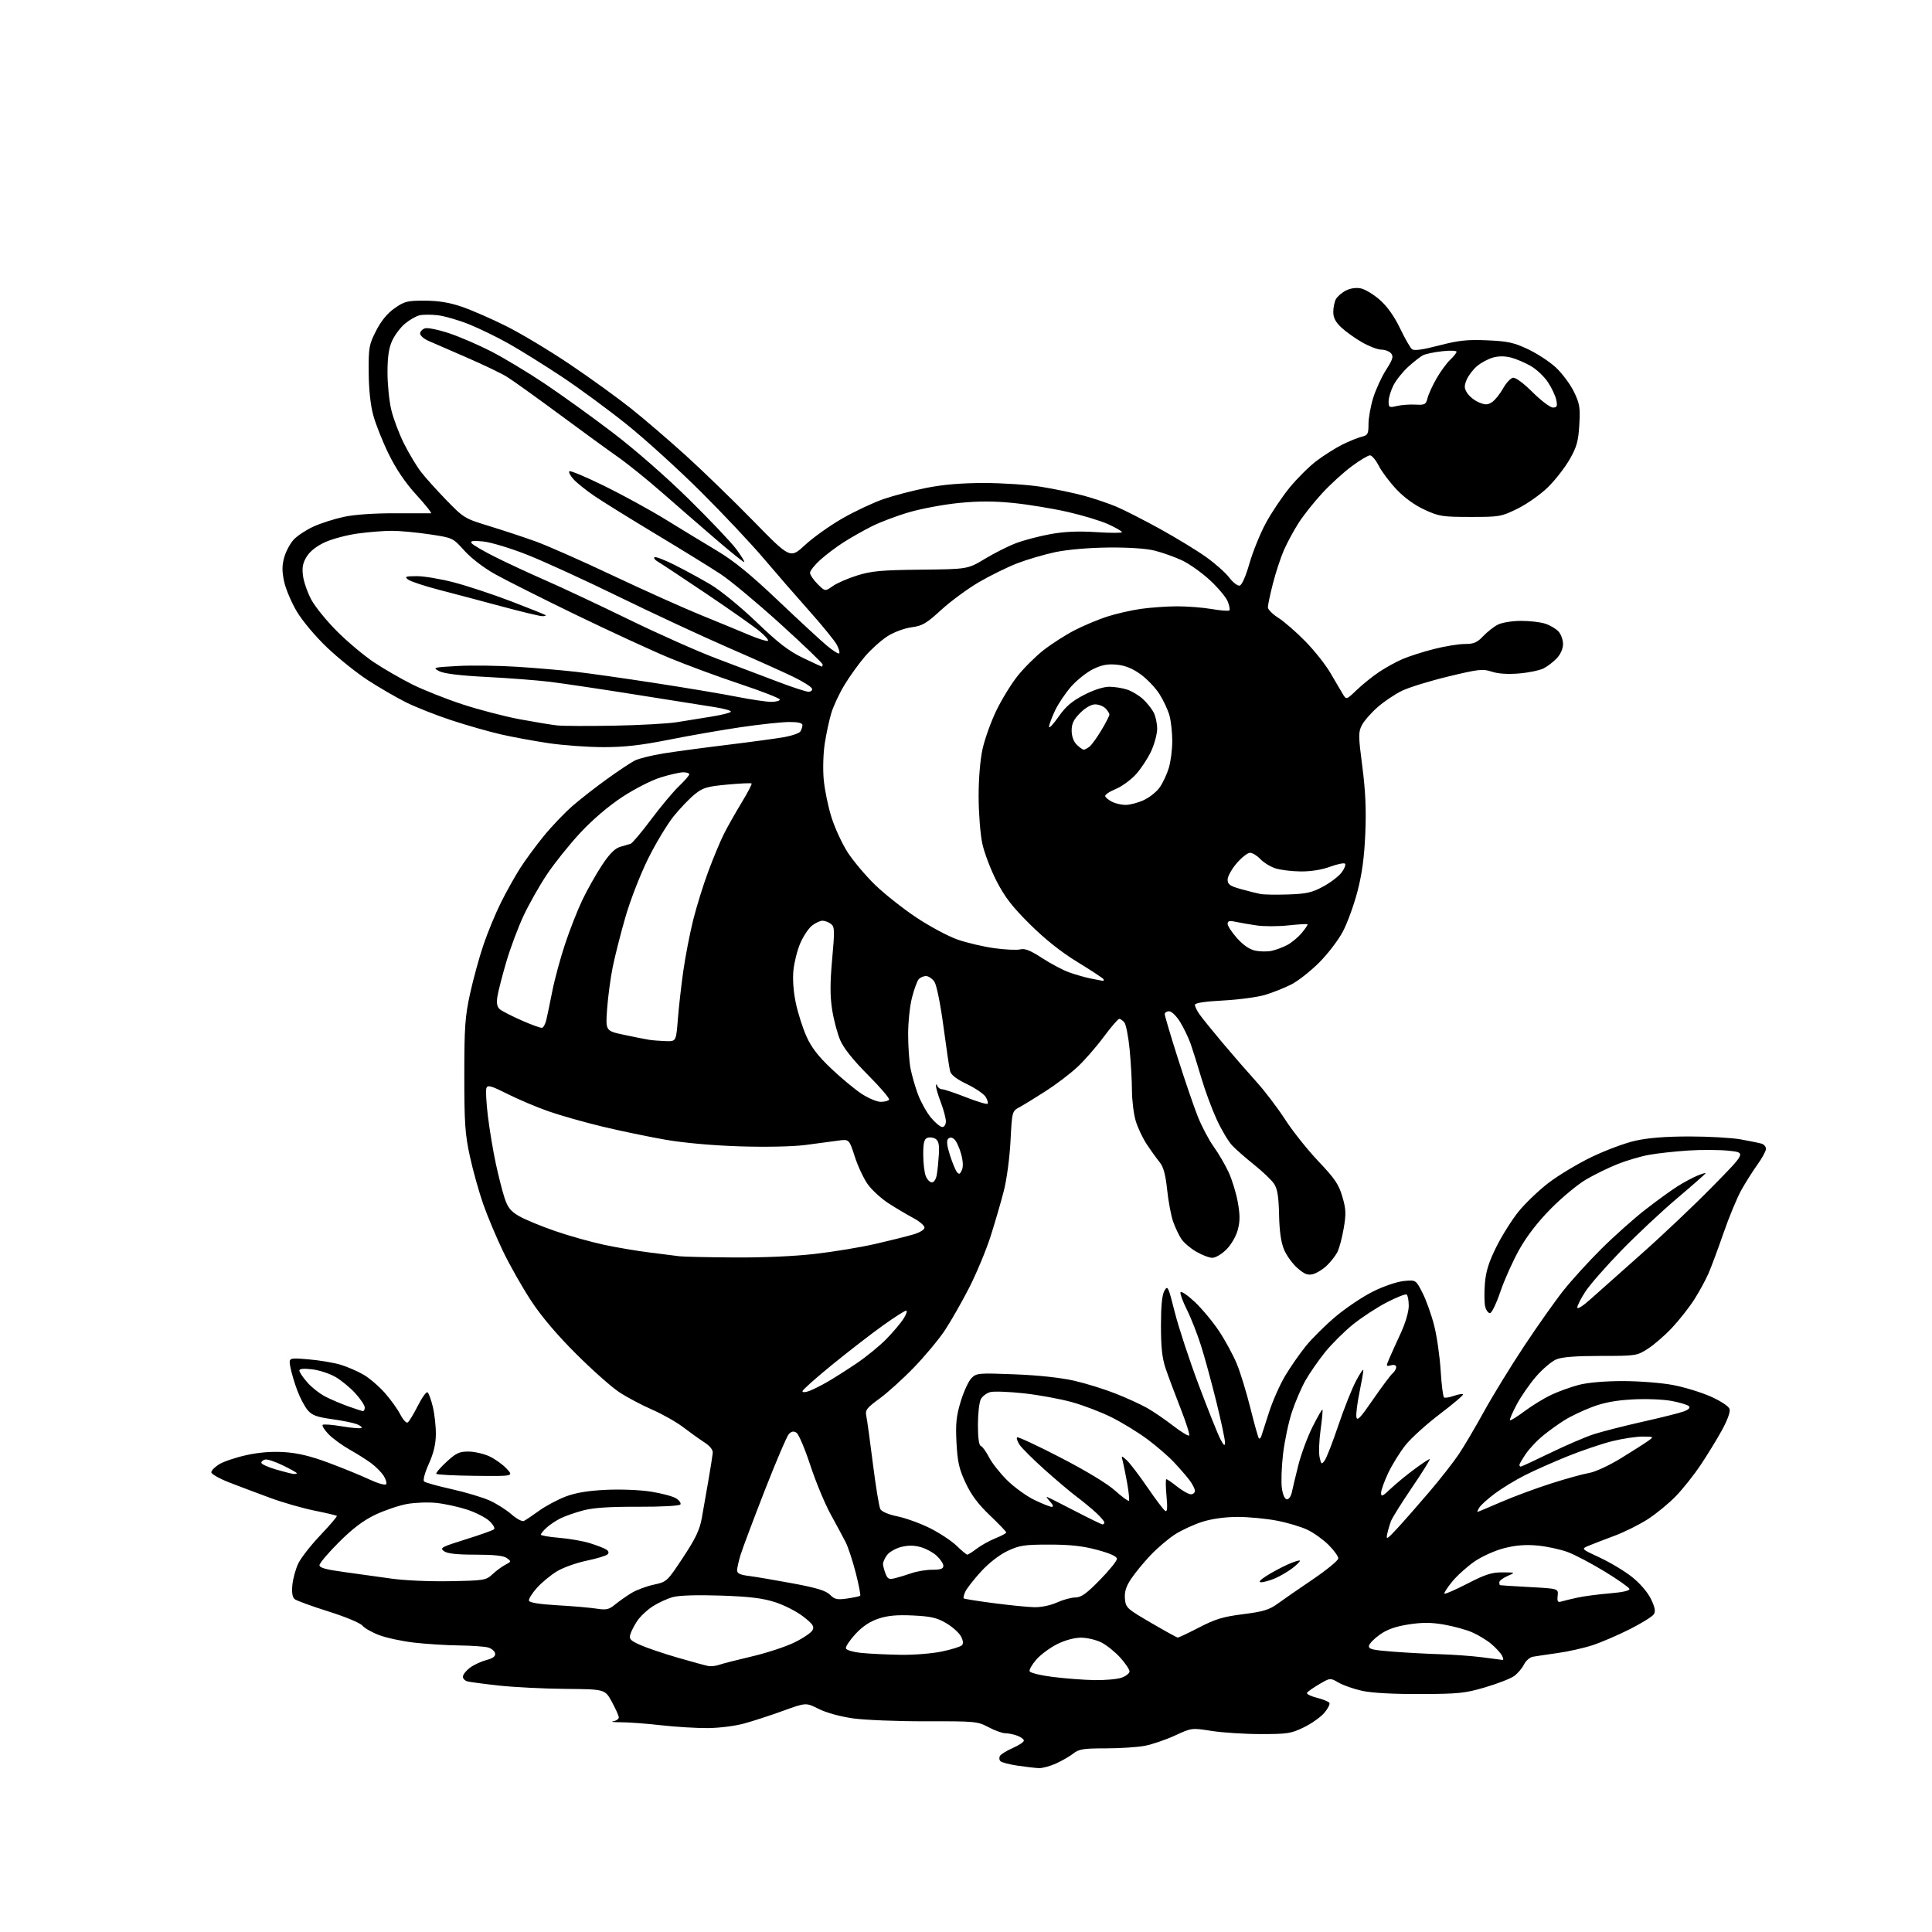<?xml version="1.0" encoding="UTF-8" standalone="no"?>
<svg 
  version="1.1" 
  xmlns="http://www.w3.org/2000/svg" 
  xmlns:xlink="http://www.w3.org/1999/xlink" 
  xmlns:svg="http://www.w3.org/2000/svg"
  xmlns:rdf="http://www.w3.org/1999/02/22-rdf-syntax-ns#"
  xmlns:cc="http://creativecommons.org/ns#"
  xmlns:dc="http://purl.org/dc/elements/1.1/"
  viewBox="0 0 768 768"
  width="768"
  height="768"
>
<style>svg {background-color: white; }</style>"
<path stroke="none" fill="black" fill-rule="evenodd" d="M413.00,702.86C411.62,702.80 407.83,702.37 404.56,701.89C401.30,701.41 398.21,700.61 397.70,700.10C397.19,699.59 397.11,698.63 397.52,697.97C397.92,697.31 400.23,695.90 402.63,694.84C405.03,693.78 407.00,692.47 407.00,691.93C407.00,691.39 405.85,690.51 404.43,689.98C403.02,689.44 400.88,689.00 399.68,689.00C398.47,689.00 395.45,687.92 392.97,686.60C388.61,684.28 387.72,684.19 367.98,684.24C356.71,684.26 343.68,683.74 339.00,683.07C334.00,682.36 328.42,680.82 325.45,679.32C320.40,676.78 320.40,676.78 311.45,680.02C306.53,681.81 299.57,684.08 296.00,685.07C292.31,686.10 285.98,686.91 281.36,686.94C276.88,686.97 268.55,686.47 262.86,685.82C257.16,685.17 250.03,684.63 247.00,684.63C243.97,684.62 242.51,684.45 243.75,684.24C244.99,684.03 245.99,683.33 245.98,682.68C245.96,682.03 244.72,679.25 243.22,676.50C240.49,671.50 240.49,671.50 224.88,671.36C216.29,671.29 204.36,670.69 198.38,670.04C192.40,669.39 186.71,668.63 185.75,668.36C184.79,668.09 184.00,667.25 184.00,666.51C184.00,665.76 185.18,664.21 186.63,663.08C188.08,661.94 191.03,660.53 193.19,659.95C196.01,659.19 197.03,658.42 196.81,657.24C196.63,656.33 195.37,655.28 193.99,654.89C192.62,654.51 187.45,654.15 182.50,654.09C177.55,654.03 169.55,653.53 164.72,652.98C159.90,652.43 153.60,651.08 150.73,649.99C147.86,648.90 144.84,647.18 144.01,646.17C143.17,645.14 137.18,642.65 130.50,640.56C123.90,638.48 117.89,636.29 117.14,635.68C116.23,634.94 115.93,633.10 116.22,630.04C116.47,627.54 117.52,623.71 118.56,621.52C119.60,619.33 123.56,614.25 127.37,610.25C131.18,606.24 134.11,602.79 133.90,602.59C133.68,602.38 129.68,601.44 125.00,600.49C120.33,599.55 112.45,597.29 107.50,595.47C102.55,593.65 95.24,590.90 91.25,589.35C87.26,587.80 84.00,585.96 84.00,585.25C84.00,584.55 85.42,583.11 87.16,582.05C88.89,580.99 93.71,579.37 97.87,578.45C102.89,577.33 107.96,576.93 112.96,577.24C118.32,577.58 123.39,578.79 130.50,581.43C136.00,583.48 143.29,586.45 146.71,588.05C150.19,589.67 153.17,590.53 153.50,590.00C153.82,589.48 153.36,587.95 152.47,586.59C151.58,585.23 149.42,583.05 147.68,581.74C145.93,580.43 142.03,577.96 139.00,576.25C135.97,574.54 132.18,571.76 130.57,570.08C128.96,568.40 127.92,566.75 128.26,566.41C128.59,566.07 132.08,566.34 136.00,567.00C139.92,567.66 143.39,567.94 143.70,567.63C144.02,567.31 143.14,566.62 141.75,566.10C140.36,565.57 135.91,564.68 131.86,564.12C125.99,563.31 124.06,562.60 122.34,560.60C121.15,559.22 119.27,555.68 118.17,552.72C117.06,549.76 115.83,545.61 115.44,543.51C114.72,539.69 114.72,539.69 122.61,540.36C126.95,540.72 132.71,541.69 135.42,542.51C138.12,543.33 142.24,545.12 144.57,546.49C146.90,547.85 150.69,551.11 153.00,553.73C155.31,556.36 158.08,560.20 159.14,562.29C160.21,564.37 161.52,565.80 162.06,565.46C162.60,565.13 164.40,562.17 166.06,558.89C167.71,555.61 169.46,553.16 169.93,553.46C170.41,553.75 171.37,556.36 172.06,559.24C172.75,562.13 173.29,567.03 173.26,570.14C173.23,574.06 172.37,577.66 170.45,581.93C168.84,585.52 168.07,588.43 168.59,588.91C169.09,589.36 174.00,590.73 179.50,591.95C185.00,593.18 191.77,595.20 194.55,596.44C197.32,597.68 201.26,600.17 203.30,601.96C205.34,603.75 207.57,604.94 208.25,604.61C208.94,604.28 211.64,602.46 214.26,600.57C216.88,598.68 221.60,596.15 224.76,594.94C228.78,593.40 233.58,592.59 240.78,592.24C246.67,591.95 254.36,592.26 258.78,592.95C263.03,593.62 267.53,594.83 268.78,595.63C270.04,596.43 270.80,597.52 270.47,598.05C270.13,598.60 263.02,598.99 253.69,598.96C242.09,598.92 235.86,599.34 231.70,600.45C228.51,601.30 224.46,602.73 222.70,603.62C220.94,604.51 218.49,606.16 217.25,607.29C216.01,608.42 215.00,609.66 215.00,610.03C215.00,610.40 218.26,610.97 222.25,611.30C226.24,611.62 231.75,612.58 234.50,613.44C237.25,614.29 240.17,615.43 240.99,615.95C241.98,616.59 242.15,617.25 241.49,617.90C240.95,618.44 237.25,619.55 233.28,620.38C229.31,621.20 224.05,623.06 221.60,624.50C219.14,625.94 215.50,628.92 213.50,631.13C211.51,633.33 210.06,635.67 210.27,636.32C210.52,637.08 214.56,637.72 221.58,638.12C227.59,638.46 234.56,639.06 237.07,639.45C241.03,640.08 242.04,639.85 244.57,637.77C246.18,636.45 249.11,634.40 251.07,633.21C253.04,632.03 257.00,630.55 259.88,629.93C265.06,628.82 265.19,628.70 271.50,619.15C276.48,611.63 278.12,608.18 278.97,603.50C279.56,600.20 280.75,593.45 281.60,588.50C282.46,583.55 283.23,578.63 283.33,577.56C283.44,576.34 282.21,574.79 280.00,573.36C278.07,572.11 274.28,569.40 271.57,567.33C268.86,565.27 263.28,562.11 259.16,560.32C255.04,558.53 249.16,555.40 246.09,553.37C243.01,551.33 235.28,544.46 228.90,538.08C221.34,530.54 215.12,523.19 211.07,517.00C207.64,511.77 202.66,503.00 200.01,497.50C197.36,492.00 193.80,483.53 192.10,478.69C190.40,473.84 188.01,465.29 186.79,459.69C184.87,450.89 184.57,446.51 184.57,427.50C184.57,408.35 184.86,404.15 186.84,395.07C188.09,389.33 190.50,380.56 192.19,375.57C193.88,370.58 197.01,363.02 199.14,358.76C201.27,354.50 204.66,348.43 206.67,345.26C208.69,342.09 212.93,336.30 216.11,332.40C219.29,328.49 224.50,323.04 227.69,320.28C230.89,317.51 237.10,312.68 241.50,309.52C245.90,306.37 250.76,303.14 252.31,302.34C253.86,301.54 259.04,300.26 263.81,299.49C268.59,298.73 280.15,297.17 289.50,296.04C298.85,294.90 308.95,293.52 311.94,292.98C314.93,292.44 317.74,291.44 318.18,290.75C318.61,290.06 318.98,288.94 318.98,288.25C319.00,287.41 317.29,287.00 313.75,287.01C310.86,287.01 302.27,287.93 294.65,289.04C287.03,290.16 274.12,292.41 265.96,294.04C254.84,296.26 248.34,297.00 239.95,297.00C233.79,297.00 223.97,296.29 218.13,295.43C212.28,294.56 203.68,292.98 199.00,291.90C194.32,290.83 185.55,288.32 179.50,286.33C173.45,284.34 165.35,281.15 161.50,279.24C157.65,277.32 150.81,273.36 146.29,270.43C141.77,267.50 134.43,261.61 129.96,257.34C125.32,252.91 120.18,246.78 117.96,243.04C115.83,239.44 113.56,234.09 112.94,231.15C112.07,227.09 112.08,224.79 112.99,221.55C113.64,219.20 115.34,216.04 116.75,214.51C118.16,212.99 121.68,210.66 124.57,209.34C127.47,208.01 132.91,206.27 136.67,205.46C140.88,204.55 148.68,204.01 157.00,204.04C164.43,204.07 170.87,204.08 171.33,204.05C171.79,204.02 169.19,200.74 165.56,196.77C161.12,191.90 157.50,186.57 154.53,180.52C152.09,175.56 149.32,168.57 148.36,165.00C147.25,160.86 146.60,154.66 146.56,147.93C146.50,138.09 146.71,136.96 149.51,131.47C151.53,127.53 153.96,124.57 156.85,122.54C160.76,119.79 161.90,119.50 168.84,119.52C174.23,119.53 178.58,120.24 183.50,121.91C187.35,123.22 195.34,126.70 201.25,129.65C207.16,132.60 218.63,139.49 226.75,144.97C234.86,150.44 245.78,158.34 251.00,162.51C256.23,166.68 265.97,175.05 272.66,181.10C279.34,187.16 291.41,198.86 299.47,207.10C314.13,222.10 314.13,222.10 320.00,216.66C323.23,213.67 329.92,208.91 334.87,206.07C339.82,203.24 347.16,199.79 351.18,198.40C355.21,197.01 362.90,195.00 368.29,193.93C374.98,192.61 382.25,192.00 391.29,192.00C398.55,192.01 408.77,192.69 414.00,193.53C419.23,194.37 426.79,195.95 430.82,197.04C434.84,198.14 440.69,200.11 443.82,201.43C446.94,202.76 454.78,206.76 461.24,210.32C467.70,213.89 475.90,218.89 479.46,221.44C483.03,223.98 487.15,227.64 488.63,229.58C490.10,231.51 491.96,232.96 492.77,232.79C493.66,232.61 495.18,229.18 496.67,224.00C498.01,219.32 500.93,212.12 503.15,208.00C505.37,203.88 509.64,197.50 512.63,193.84C515.63,190.18 520.45,185.39 523.34,183.21C526.24,181.02 530.83,178.12 533.55,176.76C536.27,175.40 539.74,173.99 541.25,173.62C543.73,173.03 544.00,172.53 544.00,168.57C544.00,166.15 544.85,161.44 545.89,158.09C546.94,154.74 549.24,149.75 551.01,146.99C553.64,142.89 554.00,141.70 552.99,140.49C552.31,139.67 550.57,139.00 549.13,138.99C547.68,138.99 544.23,137.68 541.47,136.09C538.70,134.51 534.99,131.85 533.22,130.20C530.91,128.04 530.00,126.31 530.00,124.03C530.00,122.29 530.46,120.00 531.03,118.94C531.60,117.89 533.36,116.35 534.96,115.52C536.75,114.59 539.03,114.26 540.93,114.64C542.62,114.97 546.03,117.03 548.51,119.22C551.46,121.81 554.22,125.70 556.52,130.48C558.46,134.50 560.59,138.24 561.27,138.80C562.12,139.50 565.43,139.05 572.00,137.34C579.80,135.31 583.22,134.94 591.11,135.28C599.24,135.62 601.74,136.16 607.29,138.76C610.90,140.45 615.91,143.72 618.41,146.02C620.91,148.33 624.15,152.65 625.61,155.63C627.96,160.44 628.20,161.91 627.80,168.84C627.42,175.38 626.81,177.60 623.98,182.57C622.12,185.83 618.24,190.83 615.34,193.67C612.45,196.51 607.03,200.34 603.31,202.17C596.77,205.39 596.12,205.50 584.52,205.49C573.41,205.49 572.03,205.27 566.28,202.62C562.35,200.81 558.24,197.84 555.14,194.55C552.43,191.69 549.26,187.47 548.09,185.18C546.92,182.88 545.34,181.00 544.59,181.00C543.84,181.00 540.58,182.95 537.36,185.33C534.14,187.71 528.84,192.53 525.59,196.06C522.34,199.58 518.13,204.88 516.23,207.85C514.33,210.82 511.72,215.64 510.42,218.58C509.13,221.51 507.15,227.49 506.03,231.87C504.91,236.25 504.00,240.54 504.00,241.40C504.00,242.27 505.87,244.16 508.16,245.60C510.45,247.05 515.29,251.26 518.91,254.96C522.53,258.66 527.04,264.35 528.91,267.60C530.79,270.84 532.97,274.56 533.76,275.86C535.19,278.23 535.19,278.23 539.35,274.25C541.63,272.07 545.62,268.86 548.20,267.13C550.79,265.39 554.99,263.08 557.53,261.99C560.08,260.89 565.69,259.10 570.00,258.00C574.31,256.90 579.81,256.00 582.23,256.00C585.84,256.00 587.15,255.45 589.56,252.91C591.18,251.21 593.78,249.15 595.35,248.34C596.95,247.50 600.93,246.83 604.49,246.81C607.96,246.79 612.36,247.29 614.28,247.93C616.19,248.56 618.56,249.96 619.55,251.05C620.53,252.14 621.33,254.37 621.33,256.02C621.33,257.81 620.36,260.06 618.92,261.60C617.59,263.03 615.23,264.85 613.67,265.66C612.12,266.47 607.72,267.39 603.89,267.71C599.36,268.09 595.55,267.84 593.00,267.00C589.43,265.82 587.81,266.00 575.78,268.90C568.48,270.66 560.20,273.21 557.38,274.56C554.56,275.91 550.16,278.87 547.60,281.13C545.03,283.38 542.23,286.59 541.37,288.26C539.94,291.03 539.95,292.47 541.54,304.67C542.80,314.37 543.13,321.67 542.73,331.27C542.33,340.71 541.45,347.30 539.64,354.25C538.25,359.62 535.64,366.82 533.84,370.25C532.04,373.69 527.74,379.30 524.30,382.72C520.85,386.15 515.89,390.03 513.27,391.36C510.65,392.69 506.02,394.53 503.00,395.45C499.98,396.37 492.44,397.38 486.25,397.71C478.91,398.09 475.00,398.69 475.00,399.43C475.00,400.05 475.76,401.67 476.69,403.03C477.62,404.39 481.78,409.54 485.94,414.49C490.10,419.43 496.16,426.40 499.41,429.99C502.67,433.57 507.81,440.32 510.84,445.00C513.87,449.68 519.85,457.18 524.12,461.67C530.61,468.50 532.18,470.81 533.60,475.67C535.06,480.65 535.14,482.49 534.14,488.32C533.51,492.06 532.35,496.34 531.58,497.82C530.81,499.29 528.90,501.71 527.34,503.18C525.78,504.65 523.32,506.15 521.87,506.51C519.82,507.01 518.48,506.48 515.73,504.06C513.79,502.37 511.41,499.07 510.43,496.74C509.22,493.85 508.59,489.43 508.45,482.90C508.29,475.72 507.80,472.62 506.50,470.64C505.54,469.17 502.00,465.77 498.63,463.08C495.26,460.39 491.28,456.90 489.80,455.34C488.31,453.77 485.54,449.12 483.65,445.00C481.75,440.87 479.00,433.45 477.55,428.50C476.09,423.55 474.19,417.48 473.32,415.00C472.45,412.52 470.56,408.59 469.12,406.25C467.65,403.87 465.73,402.00 464.75,402.00C463.79,402.00 463.00,402.51 463.00,403.14C463.00,403.76 465.30,411.52 468.12,420.39C470.93,429.25 474.52,439.75 476.09,443.71C477.66,447.68 480.52,453.11 482.43,455.78C484.35,458.44 487.03,463.03 488.40,465.98C489.76,468.92 491.40,474.29 492.05,477.91C492.95,482.99 492.95,485.52 492.02,488.94C491.34,491.47 489.40,494.80 487.51,496.69C485.69,498.51 483.18,500.00 481.94,500.00C480.69,500.00 477.79,498.89 475.48,497.54C473.17,496.19 470.51,493.91 469.57,492.47C468.63,491.03 467.19,487.98 466.36,485.68C465.54,483.38 464.46,477.69 463.97,473.04C463.33,466.94 462.50,463.88 461.01,462.04C459.88,460.64 457.59,457.48 455.94,455.00C454.28,452.52 452.27,448.28 451.46,445.57C450.66,442.86 449.99,437.46 449.97,433.57C449.96,429.68 449.54,422.31 449.05,417.19C448.55,412.07 447.61,407.23 446.95,406.44C446.29,405.65 445.38,405.00 444.92,405.00C444.46,405.00 441.66,408.26 438.69,412.25C435.73,416.24 431.02,421.63 428.22,424.22C425.43,426.82 419.79,431.10 415.70,433.72C411.60,436.35 406.91,439.23 405.28,440.12C402.31,441.73 402.31,441.73 401.69,453.62C401.34,460.36 400.18,468.96 399.01,473.50C397.88,477.90 395.51,486.00 393.76,491.50C392.00,497.00 388.16,506.20 385.23,511.95C382.29,517.69 377.92,525.34 375.51,528.95C373.10,532.55 367.61,539.14 363.31,543.58C359.02,548.03 352.87,553.59 349.65,555.94C344.52,559.69 343.87,560.53 344.37,562.85C344.68,564.31 345.86,572.86 346.99,581.86C348.12,590.85 349.45,598.97 349.94,599.89C350.48,600.90 353.22,602.06 356.82,602.80C360.12,603.48 365.93,605.60 369.74,607.50C373.54,609.41 378.29,612.55 380.28,614.48C382.27,616.42 384.18,618.00 384.52,618.00C384.86,618.00 386.57,616.91 388.32,615.58C390.07,614.25 393.41,612.41 395.75,611.47C398.09,610.54 400.00,609.51 400.00,609.18C400.00,608.85 397.07,605.79 393.49,602.38C388.86,597.97 386.08,594.26 383.85,589.48C381.25,583.94 380.63,581.19 380.22,573.50C379.83,565.87 380.13,562.95 381.91,557.07C383.11,553.14 385.03,548.97 386.18,547.82C388.18,545.82 388.96,545.75 403.39,546.32C412.76,546.68 421.73,547.65 427.00,548.86C431.68,549.93 439.10,552.24 443.50,553.98C447.90,555.72 453.52,558.29 456.00,559.70C458.48,561.10 463.11,564.27 466.31,566.74C469.50,569.20 472.38,570.96 472.70,570.63C473.03,570.31 471.48,565.42 469.26,559.77C467.04,554.12 464.38,547.02 463.36,544.00C461.97,539.90 461.50,535.57 461.50,527.00C461.50,519.11 461.93,514.75 462.87,513.10C464.16,510.83 464.39,511.32 466.99,521.61C468.50,527.62 472.78,540.63 476.50,550.52C480.22,560.41 484.08,570.08 485.08,572.00C486.49,574.68 486.92,575.02 486.96,573.45C486.98,572.32 485.46,565.12 483.57,557.45C481.68,549.78 478.93,539.67 477.45,535.00C475.97,530.33 473.44,523.88 471.83,520.67C470.21,517.46 469.06,514.33 469.26,513.71C469.47,513.09 471.99,514.78 474.86,517.46C477.73,520.15 482.11,525.40 484.60,529.15C487.08,532.89 490.27,538.77 491.68,542.22C493.10,545.68 495.52,553.62 497.08,559.87C498.63,566.12 500.14,571.47 500.43,571.76C500.72,572.05 501.15,571.66 501.40,570.89C501.64,570.13 503.01,565.88 504.44,561.45C505.86,557.03 508.71,550.57 510.76,547.10C512.81,543.63 516.53,538.26 519.02,535.17C521.51,532.08 526.91,526.73 531.02,523.28C535.14,519.83 541.83,515.35 545.90,513.34C550.06,511.28 555.39,509.48 558.07,509.22C562.84,508.76 562.84,508.76 565.49,513.98C566.94,516.84 569.01,522.64 570.09,526.85C571.17,531.06 572.33,539.13 572.68,544.79C573.02,550.44 573.64,555.28 574.04,555.52C574.44,555.77 576.19,555.48 577.94,554.87C579.68,554.27 581.32,553.99 581.59,554.25C581.86,554.52 577.72,558.04 572.39,562.08C567.07,566.12 560.91,571.69 558.71,574.46C556.51,577.23 553.42,582.20 551.85,585.50C550.29,588.80 549.00,592.38 549.00,593.45C549.00,595.10 549.58,594.86 552.75,591.84C554.81,589.88 559.02,586.42 562.09,584.14C565.17,581.86 567.97,580.00 568.33,580.00C568.69,580.00 565.58,585.00 561.43,591.11C557.27,597.22 553.45,603.31 552.94,604.65C552.43,605.99 551.76,608.31 551.44,609.79C550.93,612.21 551.35,611.97 555.49,607.50C558.03,604.75 563.71,598.28 568.10,593.13C572.50,587.97 577.79,581.22 579.86,578.13C581.94,575.03 586.49,567.33 589.97,561.00C593.46,554.67 600.68,542.91 606.03,534.85C611.38,526.79 618.38,516.89 621.60,512.85C624.82,508.81 631.56,501.41 636.59,496.41C641.62,491.41 649.50,484.39 654.11,480.80C658.73,477.22 664.49,473.04 666.93,471.52C669.37,469.99 672.85,468.12 674.68,467.36C676.51,466.60 678.00,466.15 678.00,466.37C678.00,466.59 672.94,471.05 666.75,476.28C660.56,481.51 650.54,490.90 644.47,497.14C638.41,503.39 631.99,510.71 630.22,513.42C628.45,516.13 627.00,518.98 627.00,519.76C627.00,520.57 629.27,519.14 632.25,516.45C635.14,513.84 644.25,505.74 652.50,498.44C660.75,491.14 673.47,479.09 680.76,471.66C694.03,458.16 694.03,458.16 687.32,457.44C683.63,457.05 676.31,457.01 671.05,457.35C665.79,457.70 658.79,458.47 655.49,459.07C652.20,459.67 646.60,461.32 643.05,462.73C639.50,464.14 633.88,466.89 630.55,468.83C627.22,470.77 620.90,476.01 616.50,480.46C611.27,485.75 606.91,491.40 603.91,496.75C601.39,501.25 598.02,508.77 596.42,513.46C594.83,518.16 592.97,522.00 592.28,522.00C591.60,522.00 590.75,520.84 590.39,519.41C590.03,517.99 589.98,513.89 590.26,510.30C590.66,505.37 591.78,501.77 594.83,495.63C597.06,491.16 601.04,484.83 603.69,481.57C606.34,478.31 611.65,473.22 615.50,470.26C619.35,467.30 627.00,462.69 632.50,460.02C638.00,457.35 645.88,454.40 650.00,453.47C655.09,452.32 662.00,451.77 671.50,451.76C679.20,451.76 688.42,452.28 692.00,452.93C695.58,453.57 699.29,454.34 700.25,454.62C701.21,454.90 702.00,455.83 702.00,456.68C702.00,457.54 700.50,460.32 698.66,462.87C696.83,465.41 693.94,469.98 692.24,473.00C690.55,476.02 687.37,483.68 685.18,490.00C682.99,496.32 680.27,503.63 679.14,506.23C678.01,508.83 675.46,513.50 673.47,516.62C671.47,519.74 667.51,524.77 664.67,527.80C661.83,530.83 657.50,534.59 655.05,536.15C650.70,538.94 650.32,539.00 636.27,539.00C626.40,539.00 620.92,539.43 618.66,540.37C616.86,541.12 613.29,544.13 610.73,547.06C608.17,549.98 604.67,555.02 602.94,558.26C601.22,561.49 600.00,564.33 600.23,564.56C600.46,564.80 603.08,563.18 606.05,560.96C609.03,558.74 613.79,555.82 616.65,554.47C619.51,553.12 624.45,551.34 627.63,550.51C631.19,549.58 637.92,549.00 645.10,549.00C651.52,549.00 660.49,549.70 665.02,550.56C669.56,551.42 676.35,553.50 680.11,555.18C684.06,556.95 687.19,559.02 687.53,560.10C687.89,561.24 686.68,564.56 684.38,568.73C682.32,572.45 678.52,578.65 675.93,582.50C673.35,586.35 668.97,591.85 666.21,594.71C663.45,597.58 658.42,601.71 655.05,603.89C651.67,606.07 645.67,609.06 641.70,610.53C637.74,612.00 633.15,613.77 631.50,614.46C628.51,615.71 628.51,615.71 636.00,619.20C640.13,621.12 645.88,624.58 648.79,626.90C651.92,629.39 654.97,632.94 656.26,635.60C657.86,638.88 658.17,640.51 657.42,641.69C656.87,642.58 652.60,645.23 647.95,647.59C643.30,649.94 636.63,652.82 633.13,653.97C629.63,655.12 623.33,656.54 619.13,657.12C614.93,657.70 610.51,658.37 609.30,658.59C608.09,658.82 606.52,660.21 605.80,661.67C605.09,663.13 603.36,665.16 601.96,666.20C600.57,667.23 595.39,669.26 590.46,670.71C582.37,673.10 579.85,673.36 564.50,673.41C553.86,673.45 545.26,672.97 541.50,672.14C538.20,671.42 533.99,669.95 532.14,668.88C528.78,666.94 528.78,666.94 524.44,669.48C522.06,670.88 519.86,672.42 519.56,672.90C519.27,673.38 521.02,674.27 523.45,674.88C525.89,675.50 528.14,676.41 528.45,676.91C528.76,677.42 527.86,679.20 526.46,680.86C525.06,682.53 521.41,685.12 518.36,686.61C513.28,689.10 511.81,689.33 501.15,689.32C494.74,689.32 485.95,688.75 481.62,688.07C473.76,686.83 473.72,686.83 467.06,689.90C463.39,691.59 457.99,693.43 455.06,693.99C452.13,694.55 445.12,695.00 439.50,695.00C430.75,695.00 428.90,695.29 426.70,697.02C425.29,698.13 422.20,699.92 419.82,701.00C417.44,702.07 414.38,702.91 413.00,702.86zM435.10,667.87C439.28,667.94 444.12,667.51 445.85,666.90C447.58,666.30 449.00,665.17 449.00,664.41C449.00,663.64 447.34,661.17 445.32,658.93C443.29,656.69 439.94,653.99 437.86,652.93C435.78,651.87 432.13,651.00 429.74,651.00C427.08,651.00 423.39,652.00 420.24,653.57C417.41,654.98 413.70,657.72 411.99,659.66C410.29,661.60 409.07,663.71 409.28,664.34C409.49,664.98 413.64,666.00 418.58,666.62C423.48,667.23 430.92,667.80 435.10,667.87zM285.91,661.78C287.23,661.31 293.08,659.81 298.91,658.45C304.73,657.09 312.31,654.60 315.75,652.92C319.18,651.25 322.43,649.06 322.97,648.05C323.78,646.54 323.15,645.60 319.29,642.60C316.72,640.60 311.67,638.02 308.06,636.87C303.08,635.28 297.89,634.66 286.50,634.27C277.16,633.96 269.99,634.18 267.49,634.86C265.29,635.46 261.67,637.12 259.45,638.56C257.23,640.00 254.47,642.60 253.31,644.34C252.15,646.08 250.91,648.48 250.56,649.68C250.00,651.55 250.58,652.16 254.58,653.93C257.15,655.07 263.81,657.33 269.38,658.94C274.95,660.56 280.40,662.05 281.50,662.26C282.60,662.47 284.58,662.25 285.91,661.78zM597.29,659.85C597.72,659.93 597.61,659.15 597.06,658.11C596.50,657.07 594.58,654.98 592.78,653.47C590.98,651.96 587.53,649.87 585.11,648.83C582.68,647.79 577.65,646.42 573.93,645.78C568.86,644.91 565.33,644.90 559.91,645.74C554.81,646.53 551.44,647.72 548.58,649.73C546.34,651.30 544.37,653.31 544.20,654.20C543.94,655.55 545.47,655.93 553.70,656.56C559.09,656.98 567.55,657.43 572.50,657.58C577.45,657.72 584.88,658.26 589.00,658.77C593.12,659.29 596.85,659.77 597.29,659.85zM358.00,657.81C363.23,657.90 370.62,657.30 374.44,656.50C378.25,655.69 381.82,654.58 382.37,654.03C383.02,653.38 382.89,652.16 381.97,650.44C381.20,649.01 378.56,646.66 376.11,645.22C372.46,643.08 370.05,642.52 362.93,642.18C356.55,641.88 352.88,642.21 349.19,643.44C345.76,644.58 342.83,646.54 340.01,649.60C337.73,652.08 336.04,654.64 336.26,655.30C336.48,655.96 339.32,656.76 342.58,657.08C345.84,657.40 352.77,657.73 358.00,657.81zM468.17,650.95C468.54,650.98 472.36,649.17 476.67,646.94C483.11,643.60 486.22,642.66 494.17,641.66C502.01,640.67 504.55,639.91 507.67,637.64C509.77,636.10 516.11,631.72 521.75,627.90C527.39,624.08 532.00,620.29 532.00,619.48C532.00,618.66 530.28,616.28 528.17,614.17C526.07,612.07 522.31,609.36 519.81,608.15C517.32,606.94 511.80,605.29 507.55,604.48C503.30,603.67 496.30,603.00 492.00,603.00C487.13,603.00 481.88,603.72 478.09,604.89C474.74,605.94 469.81,608.20 467.12,609.92C464.43,611.65 460.01,615.41 457.30,618.28C454.58,621.15 451.12,625.37 449.61,627.65C447.59,630.71 446.95,632.77 447.18,635.52C447.49,639.08 447.92,639.48 457.50,645.07C463.00,648.28 467.80,650.93 468.17,650.95zM411.14,638.89C413.85,638.95 417.60,638.17 420.14,637.02C422.54,635.93 425.83,635.03 427.46,635.02C429.79,635.00 431.87,633.52 437.21,628.06C440.95,624.25 444.00,620.47 444.00,619.67C444.00,618.71 441.38,617.51 436.18,616.11C430.41,614.55 425.42,614.00 417.12,614.00C407.15,614.00 405.27,614.29 400.50,616.54C397.22,618.10 393.10,621.30 389.94,624.75C387.10,627.87 384.30,631.45 383.72,632.71C383.15,633.97 382.86,635.18 383.09,635.39C383.31,635.60 388.68,636.45 395.00,637.28C401.32,638.11 408.59,638.83 411.14,638.89zM620.70,636.62C621.69,636.32 624.55,635.62 627.05,635.08C629.56,634.53 635.31,633.77 639.84,633.39C645.12,632.95 647.94,632.31 647.72,631.60C647.52,631.00 643.12,627.90 637.93,624.73C632.74,621.56 626.13,618.07 623.22,616.98C620.32,615.90 614.92,614.73 611.22,614.38C606.47,613.94 602.59,614.24 598.00,615.41C594.31,616.34 589.20,618.63 586.17,620.70C583.25,622.71 579.24,626.31 577.28,628.70C575.32,631.09 573.93,633.26 574.18,633.51C574.43,633.77 578.57,631.96 583.36,629.49C590.48,625.82 593.04,625.01 597.29,625.04C602.50,625.08 602.50,625.08 599.25,626.49C597.46,627.27 596.00,628.38 596.00,628.95C596.00,629.53 596.11,630.06 596.25,630.13C596.39,630.20 601.67,630.54 608.00,630.88C619.50,631.50 619.50,631.50 619.20,634.33C618.95,636.66 619.22,637.07 620.70,636.62zM336.80,635.43C339.39,635.05 341.70,634.56 341.94,634.34C342.19,634.12 341.39,630.02 340.17,625.22C338.94,620.43 337.13,614.92 336.14,613.00C335.15,611.08 332.47,606.09 330.18,601.92C327.89,597.75 324.25,588.99 322.10,582.43C319.95,575.88 317.48,570.08 316.62,569.53C315.49,568.82 314.63,568.96 313.61,570.02C312.82,570.83 308.50,580.95 303.99,592.50C299.49,604.05 295.18,615.52 294.41,618.00C293.65,620.48 293.02,623.26 293.01,624.19C293.00,625.46 294.19,626.03 297.75,626.47C300.36,626.80 308.19,628.13 315.14,629.42C324.67,631.20 328.32,632.32 329.95,633.95C331.79,635.79 332.79,636.01 336.80,635.43zM178.79,628.55C192.52,628.30 193.19,628.19 195.79,625.77C197.28,624.38 199.59,622.68 200.93,621.99C203.26,620.79 203.28,620.68 201.49,619.37C200.18,618.41 196.41,618.00 189.00,618.00C181.50,618.00 177.82,617.59 176.47,616.60C174.74,615.34 175.51,614.92 185.03,611.95C190.79,610.16 195.90,608.34 196.38,607.92C196.86,607.49 196.03,606.01 194.54,604.62C193.04,603.24 189.05,601.20 185.66,600.09C182.27,598.99 176.80,597.79 173.50,597.44C170.20,597.09 164.89,597.29 161.69,597.88C158.50,598.47 152.87,600.38 149.19,602.13C144.45,604.38 140.24,607.56 134.75,613.03C130.49,617.28 127.00,621.40 127.00,622.18C127.00,623.22 129.61,623.94 136.75,624.90C142.11,625.62 150.55,626.79 155.50,627.51C160.57,628.25 170.75,628.70 178.79,628.55zM501.28,628.97C500.13,628.95 500.91,628.04 503.50,626.40C505.70,625.00 509.48,622.98 511.89,621.90C514.31,620.83 516.47,620.14 516.71,620.37C516.94,620.61 515.62,621.95 513.76,623.37C511.91,624.78 508.74,626.63 506.73,627.47C504.71,628.31 502.26,628.99 501.28,628.97zM355.73,627.37C357.26,627.00 360.24,626.09 362.38,625.35C364.51,624.61 368.22,624.00 370.63,624.00C373.91,624.00 375.00,623.61 375.00,622.45C375.00,621.60 373.81,619.80 372.35,618.45C370.90,617.10 367.97,615.53 365.85,614.96C363.17,614.24 360.80,614.25 358.04,614.99C355.86,615.58 353.38,617.04 352.54,618.25C351.69,619.46 351.00,620.99 351.00,621.66C351.00,622.32 351.44,624.03 351.98,625.46C352.82,627.66 353.38,627.95 355.73,627.37zM438.25,605.97C438.66,605.98 439.00,605.64 439.00,605.20C439.00,604.75 437.54,603.03 435.75,601.37C433.96,599.71 430.48,596.83 428.00,594.98C425.52,593.12 419.74,588.24 415.15,584.12C410.57,580.01 406.12,575.58 405.27,574.29C404.42,573.00 403.99,571.68 404.31,571.36C404.63,571.04 412.38,574.65 421.54,579.39C431.70,584.64 440.17,589.77 443.24,592.53C446.01,595.02 448.49,596.84 448.75,596.58C449.01,596.32 448.72,593.27 448.11,589.80C447.49,586.34 446.69,582.38 446.34,581.00C445.69,578.51 445.70,578.51 447.83,580.40C449.02,581.44 452.70,586.26 456.02,591.10C459.34,595.95 462.56,600.23 463.18,600.61C464.01,601.12 464.15,599.50 463.70,594.66C463.36,591.00 463.33,588.00 463.64,588.00C463.96,588.00 465.92,589.35 468.00,591.00C470.08,592.65 472.51,594.00 473.39,594.00C474.28,594.00 475.00,593.39 475.00,592.63C475.00,591.88 474.03,589.97 472.84,588.38C471.65,586.80 468.83,583.56 466.59,581.18C464.34,578.80 459.57,574.69 456.00,572.05C452.43,569.40 446.12,565.54 442.00,563.47C437.88,561.39 430.69,558.64 426.03,557.35C421.37,556.07 412.78,554.49 406.93,553.86C401.09,553.23 395.12,553.00 393.68,553.37C392.24,553.73 390.54,555.00 389.90,556.19C389.26,557.38 388.74,561.97 388.74,566.39C388.74,571.58 389.15,574.55 389.90,574.80C390.53,575.01 391.99,577.02 393.14,579.27C394.28,581.51 397.53,585.63 400.36,588.43C403.19,591.22 408.06,594.74 411.19,596.25C414.31,597.76 417.42,599.00 418.09,599.00C418.85,599.00 418.63,598.25 417.50,597.00C416.50,595.90 415.87,595.01 416.10,595.01C416.32,595.02 421.23,597.48 427.00,600.48C432.77,603.48 437.84,605.95 438.25,605.97zM587.32,601.00C587.50,601.00 591.67,599.26 596.58,597.13C601.48,595.00 610.45,591.67 616.50,589.73C622.55,587.79 629.40,585.90 631.72,585.52C634.10,585.13 639.61,582.58 644.36,579.67C648.99,576.83 653.84,573.74 655.14,572.80C657.50,571.11 657.50,571.10 653.00,571.06C650.52,571.04 645.12,571.85 641.00,572.86C636.88,573.88 628.87,576.58 623.21,578.86C617.55,581.15 609.90,584.54 606.21,586.41C602.52,588.27 597.19,591.51 594.36,593.61C591.53,595.71 588.71,598.23 588.10,599.21C587.49,600.20 587.13,601.00 587.32,601.00zM511.59,596.00C512.35,596.00 513.21,594.76 513.52,593.25C513.83,591.74 514.98,586.90 516.09,582.50C517.19,578.10 519.73,571.24 521.72,567.26C523.72,563.27 525.50,560.17 525.69,560.35C525.87,560.54 525.54,564.17 524.95,568.42C524.36,572.67 524.18,577.55 524.56,579.27C525.19,582.16 525.34,582.25 526.59,580.55C527.33,579.54 529.77,573.27 532.01,566.61C534.26,559.95 537.41,552.02 539.00,549.00C540.60,545.98 541.93,544.01 541.95,544.64C541.98,545.27 541.29,549.20 540.43,553.38C539.57,557.56 539.00,562.00 539.18,563.24C539.44,565.07 540.71,563.74 545.81,556.32C549.28,551.28 552.77,546.61 553.56,545.95C554.35,545.29 555.00,544.18 555.00,543.47C555.00,542.67 554.23,542.39 552.93,542.73C550.94,543.25 550.91,543.15 552.33,539.88C553.13,538.02 555.19,533.47 556.90,529.77C558.71,525.83 560.00,521.40 560.00,519.08C560.00,516.90 559.61,514.88 559.14,514.59C558.67,514.30 555.09,515.72 551.18,517.75C547.28,519.78 541.26,523.72 537.81,526.50C534.36,529.29 529.37,534.25 526.72,537.53C524.08,540.82 520.58,545.86 518.95,548.74C517.32,551.63 514.90,557.25 513.58,561.24C512.25,565.23 510.66,572.73 510.04,577.90C509.43,583.07 509.22,589.26 509.57,591.65C509.98,594.34 510.75,596.00 511.59,596.00zM189.02,586.67C180.66,586.58 173.65,586.21 173.43,585.87C173.21,585.52 175.03,583.38 177.49,581.12C181.28,577.62 182.60,577.00 186.23,577.02C188.58,577.03 192.30,577.88 194.50,578.90C196.70,579.91 199.79,582.12 201.36,583.79C204.22,586.84 204.22,586.84 189.02,586.67zM116.75,585.92C117.44,585.96 118.00,585.83 118.00,585.62C118.00,585.41 115.53,584.02 112.50,582.54C109.48,581.06 106.30,580.00 105.45,580.18C104.59,580.35 103.89,580.94 103.89,581.47C103.88,582.01 106.49,583.21 109.69,584.14C112.88,585.07 116.06,585.87 116.75,585.92zM604.53,583.00C604.82,583.00 610.11,580.55 616.28,577.55C622.45,574.55 630.20,571.22 633.50,570.14C636.80,569.07 645.58,566.83 653.00,565.16C660.42,563.50 667.81,561.65 669.41,561.04C671.27,560.33 671.98,559.58 671.37,558.97C670.84,558.44 667.73,557.50 664.45,556.89C661.17,556.27 654.25,556.00 649.00,556.29C642.28,556.65 637.56,557.54 632.88,559.31C629.23,560.69 624.28,563.05 621.88,564.56C619.47,566.07 615.64,568.83 613.37,570.68C611.10,572.53 608.06,575.74 606.62,577.82C605.18,579.91 604.00,581.92 604.00,582.30C604.00,582.69 604.24,583.00 604.53,583.00zM144.25,560.93C144.66,560.97 145.00,560.33 145.00,559.50C145.00,558.68 143.35,556.18 141.33,553.95C139.32,551.72 135.76,548.77 133.44,547.41C131.11,546.05 126.91,544.66 124.10,544.33C120.68,543.92 119.00,544.09 119.00,544.83C119.00,545.43 120.42,547.55 122.16,549.52C123.89,551.50 127.15,554.06 129.39,555.20C131.64,556.35 135.73,558.09 138.49,559.07C141.24,560.05 143.84,560.89 144.25,560.93zM321.75,552.91C323.26,552.34 326.52,550.71 329.00,549.27C331.48,547.84 336.65,544.55 340.50,541.96C344.35,539.36 349.68,535.01 352.35,532.28C355.01,529.55 358.10,525.90 359.20,524.16C360.30,522.42 360.75,521.00 360.21,521.00C359.67,521.00 355.53,523.64 351.02,526.87C346.50,530.10 337.45,537.09 330.90,542.42C324.36,547.74 319.00,552.51 319.00,553.02C319.00,553.57 320.13,553.52 321.75,552.91zM291.50,499.86C303.14,499.95 315.73,499.40 324.00,498.44C331.43,497.59 342.23,495.80 348.00,494.47C353.77,493.14 360.52,491.46 363.00,490.73C365.63,489.96 367.50,488.82 367.50,487.98C367.50,487.19 365.48,485.46 363.00,484.15C360.52,482.83 356.14,480.23 353.25,478.37C350.36,476.50 346.65,473.12 345.01,470.86C343.38,468.60 341.02,463.61 339.79,459.77C337.54,452.79 337.54,452.79 333.02,453.44C330.53,453.79 324.68,454.57 320.00,455.17C315.00,455.80 304.29,456.02 294.00,455.69C283.30,455.35 271.84,454.32 264.50,453.05C257.90,451.90 246.65,449.56 239.50,447.85C232.35,446.13 222.68,443.39 218.00,441.75C213.32,440.11 206.00,437.01 201.73,434.86C195.22,431.59 193.86,431.21 193.36,432.51C193.03,433.36 193.30,438.44 193.96,443.78C194.61,449.13 196.02,457.55 197.08,462.50C198.14,467.45 199.72,473.64 200.59,476.26C201.84,480.04 203.02,481.51 206.33,483.43C208.62,484.76 215.04,487.41 220.59,489.33C226.14,491.25 234.92,493.72 240.09,494.82C245.27,495.93 253.55,497.32 258.50,497.92C263.45,498.52 268.62,499.17 270.00,499.37C271.38,499.57 281.05,499.79 291.50,499.86zM370.43,470.00C371.33,470.00 372.12,468.72 372.43,466.75C372.72,464.96 373.08,461.31 373.23,458.63C373.43,455.02 373.08,453.48 371.89,452.72C371.00,452.15 369.54,451.96 368.64,452.31C367.37,452.79 367.00,454.30 367.00,458.90C367.00,462.18 367.44,466.02 367.98,467.43C368.51,468.85 369.62,470.00 370.43,470.00zM382.35,465.14C382.96,463.78 382.84,461.51 382.01,458.55C381.32,456.07 380.11,453.51 379.33,452.86C378.37,452.06 377.59,452.01 376.89,452.71C376.20,453.40 376.42,455.45 377.59,459.11C378.53,462.08 379.78,465.11 380.36,465.86C381.23,466.96 381.60,466.83 382.35,465.14zM374.57,448.00C375.39,448.00 376.00,447.03 376.00,445.75C376.00,444.51 375.10,441.13 374.00,438.24C372.90,435.35 372.04,432.42 372.08,431.74C372.14,430.77 372.27,430.77 372.66,431.75C372.94,432.44 373.78,433.00 374.52,433.00C375.26,433.00 379.50,434.42 383.94,436.16C388.38,437.90 392.27,439.07 392.58,438.76C392.89,438.45 392.54,437.23 391.82,436.04C391.09,434.86 387.74,432.57 384.36,430.95C380.17,428.94 378.04,427.28 377.66,425.75C377.35,424.51 376.17,416.55 375.04,408.06C373.87,399.26 372.33,391.63 371.47,390.31C370.63,389.04 369.12,388.00 368.10,388.00C367.08,388.00 365.76,388.59 365.16,389.31C364.56,390.03 363.38,393.27 362.54,396.52C361.69,399.76 361.00,406.31 361.00,411.07C361.00,415.83 361.42,421.94 361.93,424.65C362.45,427.35 363.79,432.03 364.91,435.03C366.04,438.04 368.35,442.19 370.05,444.25C371.75,446.31 373.79,448.00 374.57,448.00zM350.11,438.00C351.64,438.00 353.12,437.61 353.42,437.13C353.71,436.65 349.93,432.22 345.00,427.28C339.09,421.34 335.35,416.65 333.99,413.47C332.85,410.81 331.41,405.36 330.79,401.36C329.94,395.91 329.94,390.84 330.80,381.28C331.84,369.69 331.79,368.38 330.28,367.25C329.37,366.56 327.86,366.00 326.94,366.00C326.02,366.00 324.15,366.88 322.77,367.96C321.40,369.04 319.31,372.18 318.13,374.93C316.94,377.67 315.72,382.53 315.40,385.71C315.04,389.31 315.40,394.25 316.36,398.76C317.20,402.75 319.11,408.72 320.59,412.01C322.52,416.33 325.27,419.90 330.39,424.75C334.30,428.46 339.71,432.96 342.42,434.75C345.13,436.54 348.59,438.00 350.11,438.00zM264.63,413.86C268.76,414.00 268.76,414.00 269.45,405.25C269.82,400.44 270.80,391.77 271.62,386.00C272.44,380.23 274.21,371.09 275.55,365.70C276.90,360.31 279.63,351.53 281.63,346.20C283.62,340.86 286.38,334.25 287.77,331.50C289.15,328.75 292.29,323.20 294.73,319.17C297.18,315.14 299.00,311.66 298.77,311.44C298.55,311.21 294.21,311.42 289.13,311.88C281.06,312.63 279.43,313.11 276.20,315.71C274.16,317.34 270.40,321.27 267.83,324.43C265.27,327.60 260.68,335.21 257.63,341.35C254.54,347.58 250.57,357.79 248.63,364.50C246.72,371.10 244.43,380.10 243.55,384.49C242.67,388.89 241.67,396.38 241.33,401.14C240.71,409.80 240.71,409.80 248.11,411.37C252.17,412.23 256.62,413.12 258.00,413.33C259.38,413.55 262.36,413.79 264.63,413.86zM215.49,408.57C216.03,408.44 216.79,407.03 217.17,405.42C217.55,403.81 218.63,398.68 219.55,394.00C220.47,389.32 222.76,380.89 224.63,375.25C226.50,369.61 229.59,361.74 231.50,357.75C233.41,353.76 236.89,347.59 239.23,344.02C242.24,339.46 244.38,337.28 246.50,336.64C248.15,336.14 250.02,335.60 250.65,335.43C251.28,335.27 254.94,330.95 258.77,325.82C262.61,320.69 267.60,314.72 269.87,312.55C272.14,310.37 274.00,308.24 274.00,307.80C274.00,307.36 272.92,307.00 271.61,307.00C270.29,307.00 266.28,307.91 262.70,309.01C259.03,310.14 252.32,313.56 247.34,316.83C241.84,320.45 235.54,325.83 230.66,331.07C226.35,335.71 220.38,343.15 217.41,347.61C214.43,352.07 210.23,359.50 208.08,364.11C205.92,368.72 202.83,377.00 201.22,382.50C199.61,388.00 198.03,394.16 197.72,396.19C197.31,398.82 197.59,400.25 198.68,401.19C199.52,401.91 203.43,403.91 207.36,405.64C211.29,407.37 214.94,408.69 215.49,408.57zM438.31,389.89C438.75,389.95 438.90,389.65 438.64,389.22C438.38,388.80 433.76,385.76 428.38,382.47C421.89,378.51 415.54,373.47 409.50,367.50C402.42,360.49 399.46,356.67 396.15,350.24C393.81,345.70 391.25,338.95 390.46,335.24C389.68,331.54 389.03,323.19 389.02,316.70C389.01,309.53 389.62,302.07 390.59,297.70C391.46,293.74 393.92,286.90 396.04,282.50C398.16,278.10 401.95,271.92 404.46,268.76C406.96,265.60 411.60,260.99 414.76,258.50C417.92,256.02 423.43,252.48 427.00,250.62C430.57,248.77 436.43,246.30 440.00,245.14C443.57,243.98 449.65,242.59 453.50,242.04C457.35,241.49 463.84,241.03 467.92,241.02C472.00,241.01 478.21,241.50 481.72,242.11C485.24,242.72 488.37,242.96 488.69,242.64C489.01,242.33 488.70,240.70 488.01,239.02C487.32,237.35 484.13,233.56 480.92,230.59C477.71,227.62 472.71,224.08 469.79,222.72C466.88,221.36 462.02,219.64 459.00,218.88C455.56,218.03 448.63,217.57 440.50,217.65C432.67,217.74 424.32,218.47 419.50,219.48C415.10,220.41 408.26,222.42 404.31,223.95C400.36,225.49 393.46,228.88 388.99,231.50C384.52,234.13 377.82,239.07 374.09,242.49C368.24,247.86 366.64,248.79 362.34,249.36C359.53,249.73 355.39,251.27 352.84,252.88C350.36,254.46 346.34,258.05 343.91,260.86C341.49,263.68 337.80,268.79 335.72,272.22C333.64,275.65 331.27,280.72 330.45,283.48C329.62,286.24 328.46,291.65 327.86,295.50C327.25,299.40 327.06,305.76 327.44,309.86C327.80,313.91 329.20,320.70 330.54,324.94C331.88,329.18 334.78,335.44 336.97,338.84C339.17,342.23 344.01,347.99 347.73,351.62C351.45,355.25 358.88,361.14 364.24,364.71C369.60,368.28 377.02,372.24 380.74,373.53C384.46,374.81 391.02,376.34 395.32,376.93C399.63,377.52 404.25,377.73 405.58,377.39C407.40,376.93 409.62,377.82 414.27,380.85C417.70,383.09 422.53,385.64 425.01,386.53C427.48,387.42 431.30,388.51 433.50,388.96C435.70,389.41 437.86,389.83 438.31,389.89zM505.50,377.97C507.15,377.61 509.91,376.59 511.63,375.69C513.35,374.80 515.96,372.65 517.42,370.91C518.89,369.17 519.93,367.60 519.75,367.41C519.56,367.23 516.12,367.43 512.11,367.86C508.09,368.29 502.49,368.30 499.65,367.89C496.82,367.48 493.04,366.83 491.25,366.45C488.72,365.90 488.00,366.08 488.00,367.25C488.00,368.07 489.69,370.64 491.75,372.95C494.21,375.71 496.71,377.42 499.00,377.90C500.93,378.30 503.85,378.33 505.50,377.97zM512.12,355.56C519.40,355.31 521.57,354.82 526.04,352.38C528.96,350.80 532.25,348.27 533.35,346.77C534.46,345.26 535.05,343.72 534.66,343.33C534.27,342.94 531.60,343.49 528.73,344.54C525.46,345.75 521.06,346.45 517.00,346.41C513.42,346.38 508.88,345.81 506.90,345.15C504.92,344.49 502.25,342.83 500.97,341.47C499.70,340.11 497.86,339.00 496.90,339.00C495.94,339.00 493.55,340.88 491.58,343.18C489.61,345.48 488.00,348.39 488.00,349.65C488.00,351.56 488.87,352.19 493.25,353.42C496.14,354.23 499.62,355.11 501.00,355.37C502.38,355.64 507.38,355.72 512.12,355.56zM447.50,319.96C449.15,319.96 452.34,319.12 454.60,318.09C456.85,317.07 459.72,314.80 460.97,313.04C462.22,311.29 463.86,307.79 464.62,305.27C465.38,302.75 466.00,297.94 465.99,294.59C465.99,291.24 465.50,286.70 464.90,284.50C464.31,282.30 462.51,278.44 460.92,275.93C459.32,273.41 455.93,269.85 453.37,268.02C450.14,265.69 447.27,264.54 443.93,264.22C440.33,263.87 437.99,264.31 434.58,265.96C432.07,267.18 428.16,270.27 425.88,272.83C423.60,275.40 420.67,279.75 419.37,282.50C418.08,285.25 417.02,288.14 417.01,288.92C417.00,289.70 418.70,287.91 420.77,284.94C423.64,280.84 426.07,278.75 430.86,276.27C434.71,274.27 438.64,273.00 440.94,273.00C443.01,273.00 446.23,273.51 448.10,274.14C449.97,274.76 452.78,276.45 454.34,277.89C455.90,279.32 457.81,281.72 458.59,283.20C459.37,284.69 460.00,287.61 459.99,289.70C459.98,291.79 458.90,295.81 457.59,298.64C456.27,301.47 453.56,305.59 451.55,307.81C449.55,310.02 445.91,312.66 443.46,313.67C441.01,314.68 439.15,315.95 439.33,316.50C439.51,317.05 440.75,318.06 442.08,318.74C443.41,319.41 445.85,319.97 447.50,319.96zM430.81,298.00C431.25,298.00 432.31,297.44 433.15,296.75C434.00,296.06 436.11,293.13 437.84,290.23C439.58,287.34 441.00,284.56 441.00,284.06C441.00,283.55 440.29,282.44 439.43,281.57C438.56,280.71 436.72,280.00 435.33,280.00C433.79,280.00 431.47,281.33 429.40,283.40C426.79,286.01 426.00,287.64 426.00,290.40C426.00,292.67 426.74,294.74 428.00,296.00C429.10,297.10 430.36,298.00 430.81,298.00zM244.00,288.47C254.18,288.28 265.43,287.66 269.00,287.09C272.57,286.51 278.78,285.51 282.78,284.87C286.79,284.23 290.28,283.36 290.53,282.94C290.79,282.52 287.97,281.71 284.25,281.12C280.54,280.54 266.25,278.27 252.50,276.09C238.75,273.90 223.45,271.62 218.50,271.02C213.55,270.42 202.27,269.55 193.44,269.10C182.63,268.54 176.46,267.78 174.56,266.78C171.86,265.37 172.18,265.28 181.93,264.74C187.54,264.43 198.29,264.58 205.82,265.07C213.34,265.56 223.78,266.46 229.00,267.06C234.22,267.66 248.40,269.67 260.50,271.54C272.60,273.40 287.15,275.84 292.82,276.96C298.50,278.08 304.69,279.00 306.57,279.00C308.46,279.00 310.00,278.59 310.00,278.08C310.00,277.58 302.91,274.81 294.25,271.92C285.59,269.04 272.88,264.34 266.00,261.49C259.12,258.63 242.47,250.95 229.00,244.43C215.53,237.90 201.05,230.62 196.83,228.26C192.30,225.73 187.28,221.88 184.58,218.88C180.01,213.79 180.01,213.79 170.75,212.40C165.66,211.64 158.95,211.01 155.82,211.01C152.70,211.00 146.62,211.48 142.32,212.07C138.02,212.65 132.15,214.20 129.28,215.50C125.96,217.00 123.29,219.07 121.97,221.18C120.37,223.74 120.02,225.50 120.44,228.86C120.74,231.25 122.23,235.53 123.74,238.36C125.26,241.19 129.90,246.90 134.07,251.05C138.23,255.21 144.82,260.72 148.70,263.30C152.59,265.89 159.39,269.81 163.81,272.03C168.24,274.24 177.22,277.81 183.78,279.97C190.34,282.12 200.61,284.80 206.60,285.92C212.60,287.03 219.30,288.14 221.50,288.37C223.70,288.61 233.82,288.65 244.00,288.47zM321.33,274.97C322.34,274.99 323.00,274.44 322.79,273.75C322.59,273.06 319.29,270.97 315.46,269.10C311.63,267.24 299.95,261.99 289.50,257.45C279.05,252.90 259.48,243.80 246.00,237.21C232.53,230.62 216.12,223.11 209.55,220.52C202.98,217.93 195.14,215.56 192.14,215.25C188.08,214.83 186.88,214.99 187.42,215.87C187.82,216.52 192.06,219.01 196.83,221.40C201.60,223.79 210.68,228.01 217.00,230.77C223.32,233.53 238.18,240.51 250.00,246.27C261.82,252.04 277.57,259.04 285.00,261.83C292.43,264.62 303.23,268.71 309.00,270.92C314.77,273.13 320.32,274.95 321.33,274.97zM326.72,265.00C326.87,265.00 327.00,264.60 327.00,264.12C327.00,263.63 319.46,256.40 310.25,248.04C301.04,239.69 290.35,230.78 286.50,228.24C282.65,225.70 271.06,218.55 260.74,212.34C250.41,206.13 239.39,199.29 236.24,197.14C233.08,194.98 229.41,192.05 228.08,190.62C226.75,189.18 225.96,187.71 226.33,187.34C226.70,186.97 232.96,189.60 240.25,193.18C247.54,196.76 258.45,202.74 264.50,206.46C270.55,210.18 279.73,215.77 284.90,218.86C291.83,223.02 298.28,228.27 309.40,238.83C317.71,246.72 326.42,254.77 328.78,256.73C331.13,258.68 333.30,260.04 333.60,259.73C333.90,259.43 333.48,257.91 332.67,256.34C331.86,254.78 326.98,248.78 321.83,243.00C316.68,237.22 308.47,227.78 303.58,222.00C298.69,216.22 287.45,204.28 278.59,195.46C269.74,186.64 256.43,174.56 249.00,168.61C241.57,162.66 229.88,154.07 223.00,149.53C216.12,144.98 206.76,139.15 202.19,136.58C197.61,134.00 190.50,130.54 186.39,128.89C182.27,127.24 176.71,125.63 174.03,125.32C171.36,125.00 168.04,125.02 166.66,125.37C165.28,125.72 162.71,127.22 160.93,128.71C159.16,130.20 156.89,133.24 155.88,135.46C154.56,138.36 154.04,141.90 154.04,148.00C154.03,152.68 154.70,159.36 155.53,162.86C156.35,166.36 158.63,172.41 160.58,176.30C162.54,180.20 165.53,185.21 167.24,187.44C168.94,189.68 173.52,194.78 177.42,198.79C184.34,205.91 184.73,206.15 194.50,209.13C200.00,210.81 208.29,213.55 212.92,215.22C217.55,216.89 231.28,222.95 243.42,228.70C255.56,234.44 271.35,241.53 278.50,244.45C285.65,247.36 294.35,250.95 297.84,252.43C301.33,253.90 304.65,254.95 305.21,254.76C305.77,254.58 304.25,252.81 301.84,250.83C299.42,248.85 289.76,242.06 280.36,235.74C270.96,229.42 262.43,223.78 261.40,223.20C260.36,222.62 259.80,221.86 260.16,221.51C260.51,221.16 264.10,222.53 268.15,224.56C272.19,226.58 278.64,230.10 282.48,232.37C286.43,234.71 294.33,241.17 300.70,247.27C309.40,255.62 313.57,258.83 319.19,261.52C323.18,263.44 326.57,265.00 326.72,265.00zM215.42,244.92C214.36,244.88 207.20,243.15 199.50,241.08C191.80,239.00 180.67,236.06 174.77,234.53C168.87,233.00 163.25,231.15 162.27,230.41C160.71,229.23 161.12,229.06 165.64,229.03C168.47,229.01 175.11,230.12 180.40,231.50C185.69,232.87 195.96,236.27 203.22,239.05C210.49,241.83 216.64,244.30 216.88,244.55C217.13,244.80 216.47,244.97 215.42,244.92zM331.00,233.00C332.66,231.82 337.05,229.91 340.76,228.75C346.46,226.97 350.37,226.62 366.10,226.45C384.69,226.25 384.69,226.25 391.53,222.13C395.28,219.86 400.86,217.06 403.93,215.90C406.99,214.74 413.10,213.14 417.50,212.33C423.14,211.31 428.52,211.07 435.75,211.53C441.39,211.90 446.00,211.90 446.00,211.54C446.00,211.18 443.57,209.77 440.59,208.41C437.61,207.05 430.30,204.83 424.34,203.48C418.38,202.13 408.66,200.53 402.75,199.94C395.04,199.16 388.94,199.16 381.17,199.94C375.21,200.53 366.36,202.18 361.49,203.59C356.62,205.00 349.91,207.53 346.57,209.21C343.23,210.89 338.16,213.76 335.31,215.59C332.45,217.41 328.29,220.55 326.06,222.57C323.83,224.58 322.00,226.89 322.00,227.69C322.00,228.50 323.35,230.50 324.99,232.15C327.99,235.14 327.99,235.14 331.00,233.00zM295.87,223.44C295.67,223.63 290.46,219.45 284.30,214.14C278.14,208.84 268.46,200.44 262.79,195.47C257.11,190.50 249.33,184.24 245.49,181.55C241.64,178.86 231.07,171.16 222.00,164.45C212.93,157.74 203.70,151.14 201.50,149.78C199.30,148.42 192.10,144.96 185.50,142.10C178.90,139.25 172.04,136.26 170.25,135.47C168.46,134.68 167.00,133.38 167.00,132.58C167.00,131.79 167.87,130.86 168.93,130.52C170.00,130.18 174.37,131.08 178.66,132.52C182.94,133.96 190.50,137.23 195.45,139.79C200.41,142.35 209.87,148.05 216.48,152.47C223.09,156.89 235.25,165.64 243.50,171.92C252.40,178.70 264.73,189.47 273.82,198.42C282.25,206.71 290.74,215.66 292.69,218.30C294.64,220.94 296.07,223.25 295.87,223.44zM555.25,161.39C557.04,160.96 560.36,160.72 562.63,160.84C566.40,161.04 566.83,160.82 567.46,158.28C567.84,156.75 569.44,153.24 571.02,150.48C572.60,147.72 575.04,144.37 576.44,143.05C577.85,141.73 579.00,140.28 579.00,139.82C579.00,139.36 576.41,139.27 573.25,139.63C570.09,139.98 566.67,140.70 565.66,141.22C564.65,141.74 562.03,143.78 559.84,145.76C557.65,147.74 554.99,151.06 553.93,153.14C552.87,155.22 552.00,158.10 552.00,159.54C552.00,161.99 552.21,162.11 555.25,161.39zM617.30,162.00C618.93,162.00 619.15,161.51 618.65,159.02C618.33,157.39 616.84,154.21 615.36,151.97C613.87,149.72 610.82,146.82 608.58,145.53C606.34,144.23 602.81,142.72 600.75,142.17C598.31,141.51 595.78,141.50 593.53,142.12C591.62,142.65 588.76,144.18 587.16,145.52C585.57,146.86 583.70,149.32 583.01,150.97C581.97,153.49 582.02,154.37 583.30,156.34C584.15,157.63 586.23,159.27 587.92,159.97C590.47,161.02 591.37,161.00 593.12,159.84C594.29,159.06 596.24,156.64 597.46,154.46C598.68,152.28 600.45,150.35 601.40,150.17C602.44,149.96 605.51,152.21 609.24,155.92C612.60,159.26 616.23,162.00 617.30,162.00z" />

</svg>